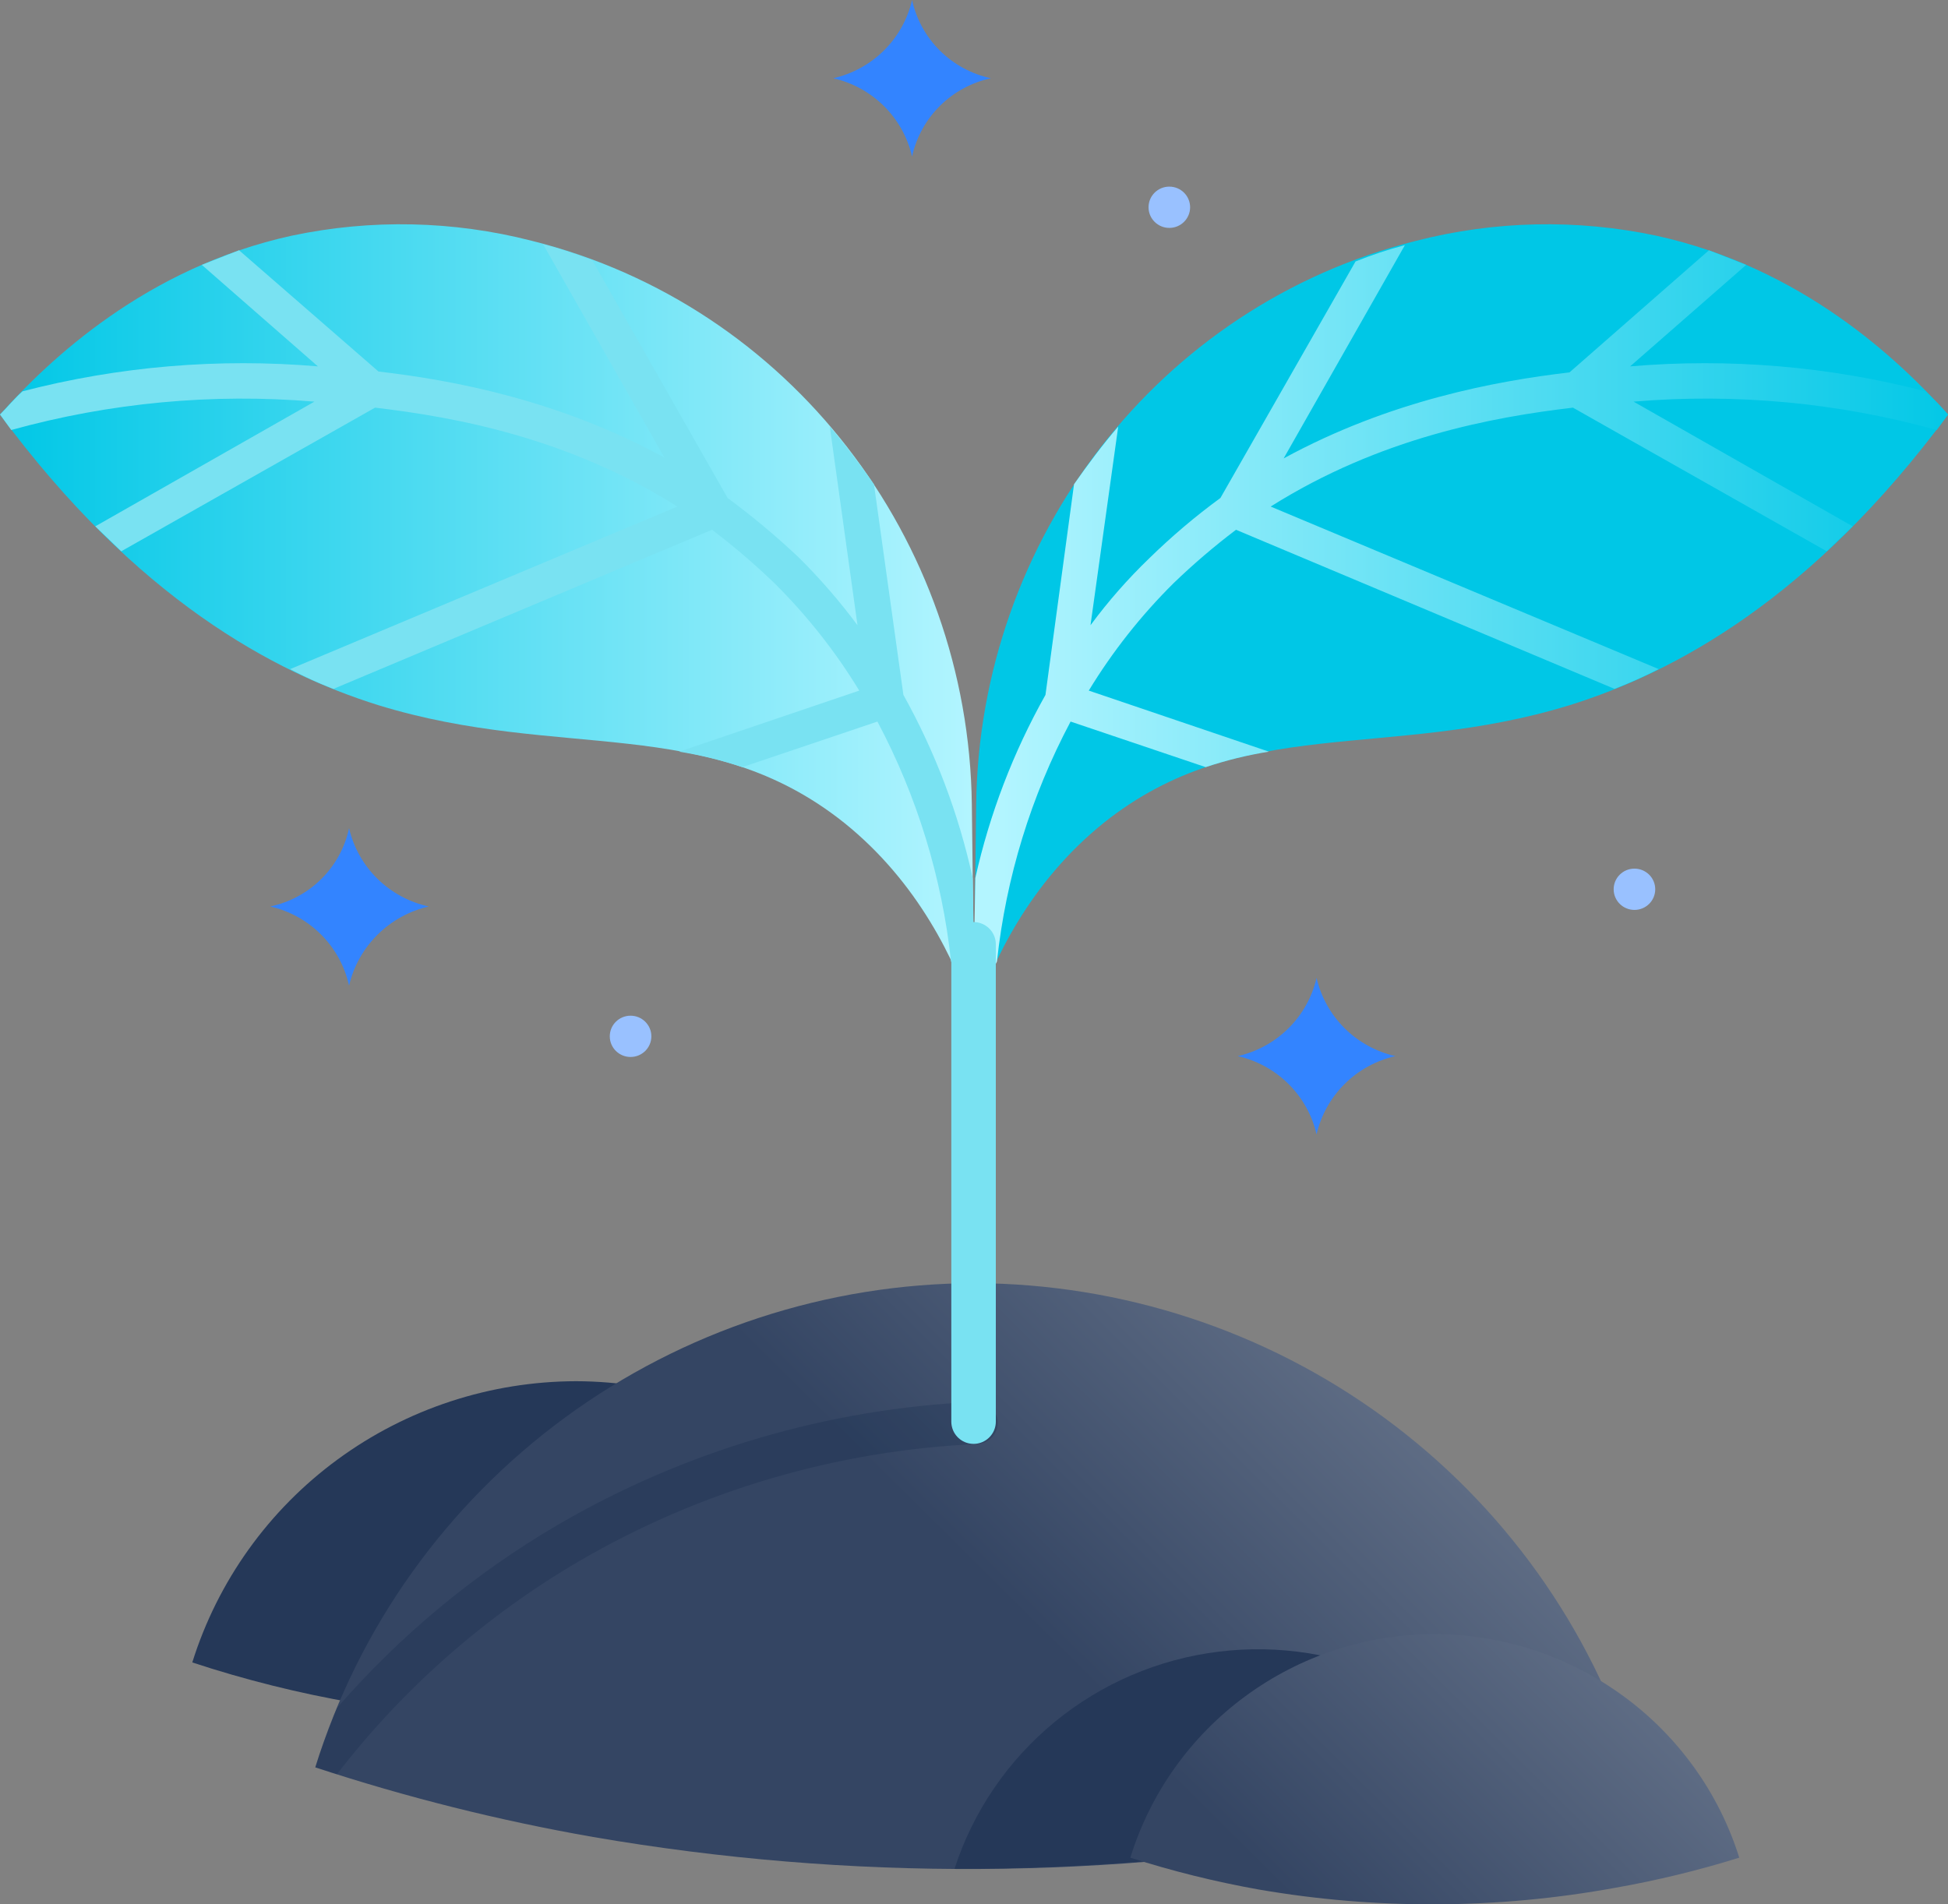 <svg width="179" height="175" viewBox="0 0 179 175" fill="none" xmlns="http://www.w3.org/2000/svg">
<rect x="0" y="0" width="179" height="175" fill="#808080" stroke="none"/>
<g clip-path="url(#clip0)">
<rect width="179" height="175" fill="white" fill-opacity="0.01"/>
<path d="M89.46 93.586C91.211 88.29 94.634 81.098 101.399 75.644C114.054 65.526 127.505 69.953 144.219 64.815C153.85 61.811 166.504 55.014 179 38.099C174.464 33.04 165.549 24.582 152.178 21.658C144.891 20.117 137.344 20.279 130.131 22.132C106.413 28.06 90.018 49.56 89.699 73.905L89.46 93.586Z" fill="#00C7E6"/>
<path d="M177.966 39.521L179 38.099C178.353 37.347 177.662 36.635 176.931 35.964C168.082 33.669 158.903 32.894 149.79 33.672L160.456 24.345L157.033 23.001L144.219 34.225C137.454 35.016 127.664 36.834 117.954 42.13L129.097 22.527C127.554 22.932 126.039 23.434 124.56 24.029L112.144 45.766C109.839 47.454 107.658 49.303 105.617 51.299C103.641 53.198 101.831 55.261 100.205 57.464L102.752 39.205C101.32 40.865 99.966 42.683 98.693 44.501L96.067 63.866C93.106 69.138 90.935 74.809 89.62 80.702C89.54 84.971 89.46 89.318 89.46 93.586C90.047 91.797 90.765 90.054 91.609 88.37C92.439 80.66 94.734 73.176 98.375 66.317L110.791 70.506C112.685 69.874 114.628 69.398 116.601 69.083L100.046 63.471C102.233 59.876 104.852 56.558 107.846 53.591C109.656 51.845 111.57 50.209 113.576 48.69L148.358 63.313C149.741 62.776 151.096 62.17 152.417 61.495L116.76 46.556C126.789 40.233 137.135 38.336 144.537 37.466L167.858 50.666L170.245 48.374L150.109 36.913C159.477 36.123 168.911 37.007 177.966 39.521Z" fill="url(#paint0_linear)"/>
<path d="M52.928 126.942C45.045 126.96 37.374 129.477 31.032 134.126C24.69 138.775 20.008 145.313 17.669 152.789V152.789C22.531 154.39 27.506 155.632 32.552 156.504C46.201 158.849 60.16 158.769 73.781 156.267C78.629 155.425 83.415 154.263 88.107 152.789V152.789C85.783 145.32 81.116 138.783 74.787 134.134C68.459 129.484 60.8 126.964 52.928 126.942V126.942Z" fill="#253858"/>
<path d="M89.54 117.931C75.984 117.959 62.792 122.293 51.894 130.3C40.996 138.307 32.963 149.566 28.971 162.432V162.432C37.319 165.181 45.858 167.32 54.52 168.835C78.048 172.883 102.113 172.749 125.595 168.44C133.916 166.972 142.131 164.966 150.188 162.432V162.432C146.17 149.567 138.12 138.312 127.211 130.307C116.302 122.302 103.104 117.967 89.54 117.931Z" fill="url(#paint1_linear)"/>
<path opacity="0.2" d="M91.689 130.657C91.648 130.147 91.41 129.672 91.024 129.333C90.638 128.994 90.134 128.817 89.62 128.839C76.097 129.453 62.929 133.333 51.257 140.142C43.612 144.617 36.756 150.304 30.961 156.978C30.245 158.796 29.528 160.614 28.971 162.432L30.961 163.065C37.049 155.166 44.616 148.51 53.246 143.462C64.388 136.973 76.955 133.283 89.858 132.712C90.372 132.672 90.85 132.435 91.191 132.052C91.533 131.668 91.711 131.169 91.689 130.657Z" fill="#091E42"/>
<path d="M125.594 168.439C131.166 167.412 136.1 166.305 140.398 165.199C137.433 160.507 133.18 156.755 128.14 154.382C123.1 152.008 117.483 151.114 111.948 151.803C106.414 152.492 101.193 154.736 96.899 158.271C92.605 161.807 89.417 166.486 87.709 171.759C100.412 171.776 113.091 170.665 125.594 168.439V168.439Z" fill="#253858"/>
<path d="M131.803 150.181C125.547 150.194 119.459 152.197 114.432 155.895C109.405 159.593 105.702 164.792 103.866 170.732C107.723 171.967 111.658 172.944 115.646 173.656C126.5 175.529 137.602 175.475 148.437 173.498C152.287 172.819 156.088 171.895 159.819 170.732C157.957 164.793 154.236 159.598 149.198 155.902C144.16 152.206 138.066 150.202 131.803 150.181V150.181Z" fill="url(#paint2_linear)"/>
<path d="M89.54 93.586C87.789 88.29 84.366 81.098 77.601 75.644C64.946 65.526 51.495 69.953 34.781 64.815C25.151 61.811 12.496 55.014 0 38.099C4.537 33.04 13.451 24.582 26.822 21.658C34.109 20.117 41.656 20.279 48.869 22.132C72.587 28.06 88.983 49.56 89.301 73.905L89.54 93.586Z" fill="url(#paint3_linear)"/>
<path d="M80.307 44.501C79.034 42.683 77.681 40.865 76.248 39.205L78.795 57.464C77.174 55.28 75.391 53.219 73.462 51.298C71.377 49.321 69.171 47.473 66.856 45.766L54.44 23.95C52.961 23.355 51.446 22.853 49.904 22.448V22.448L61.046 42.05C51.336 36.755 41.626 34.937 34.781 34.146L21.967 23.001L18.545 24.345L29.21 33.672C20.098 32.894 10.918 33.669 2.069 35.964C1.273 36.676 0.637 37.466 0 38.098L1.035 39.521C10.09 37.01 19.524 36.127 28.892 36.913L8.755 48.374L11.143 50.666L34.463 37.466C41.865 38.336 52.212 40.233 62.24 46.556L26.663 61.495C27.95 62.183 29.279 62.79 30.642 63.313L65.424 48.69C67.431 50.209 69.344 51.845 71.154 53.591C74.148 56.558 76.767 59.876 78.954 63.471L62.399 69.083C64.372 69.398 66.315 69.874 68.209 70.506L80.626 66.317C84.266 73.176 86.561 80.659 87.391 88.369C88.235 90.054 88.953 91.797 89.54 93.586C89.54 89.318 89.46 84.971 89.381 80.702C88.096 74.812 85.951 69.14 83.013 63.866L80.307 44.501Z" fill="#79E2F2"/>
<path d="M89.46 130.657V86.789" stroke="#79E2F2" stroke-width="4.09" stroke-miterlimit="10" stroke-linecap="round"/>
<path d="M32.075 76.118C32.485 77.882 33.391 79.495 34.687 80.768C35.983 82.041 37.617 82.923 39.398 83.311C37.615 83.722 35.983 84.621 34.689 85.906C33.395 87.192 32.489 88.812 32.075 90.583V90.583C31.685 88.814 30.797 87.192 29.515 85.904C28.233 84.617 26.609 83.718 24.832 83.311V83.311C26.611 82.937 28.242 82.058 29.528 80.781C30.814 79.504 31.699 77.884 32.075 76.118V76.118Z" fill="#3384FF"/>
<path d="M120.978 89.871C121.382 91.626 122.276 93.231 123.557 94.503C124.838 95.776 126.455 96.663 128.221 97.064V97.064C126.455 97.465 124.838 98.353 123.557 99.625C122.276 100.897 121.382 102.503 120.978 104.257C120.574 102.503 119.681 100.897 118.399 99.625C117.118 98.353 115.502 97.465 113.735 97.064V97.064C115.502 96.663 117.118 95.776 118.399 94.503C119.681 93.231 120.574 91.626 120.978 89.871V89.871Z" fill="#3384FF"/>
<path d="M83.809 0C84.195 1.762 85.083 3.377 86.367 4.653C87.651 5.928 89.277 6.81 91.052 7.193V7.193C89.277 7.576 87.651 8.458 86.367 9.733C85.083 11.008 84.195 12.623 83.809 14.386V14.386C83.406 12.632 82.512 11.026 81.231 9.754C79.949 8.481 78.333 7.594 76.566 7.193V7.193C78.333 6.792 79.949 5.904 81.231 4.632C82.512 3.36 83.406 1.754 83.809 0V0Z" fill="#3384FF"/>
<path d="M57.942 97.143C58.997 97.143 59.853 96.294 59.853 95.246C59.853 94.198 58.997 93.349 57.942 93.349C56.887 93.349 56.032 94.198 56.032 95.246C56.032 96.294 56.887 97.143 57.942 97.143Z" fill="#99C1FF"/>
<path d="M150.188 83.627C151.243 83.627 152.098 82.778 152.098 81.73C152.098 80.682 151.243 79.833 150.188 79.833C149.133 79.833 148.278 80.682 148.278 81.73C148.278 82.778 149.133 83.627 150.188 83.627Z" fill="#99C1FF"/>
<path d="M107.448 20.946C108.503 20.946 109.358 20.097 109.358 19.049C109.358 18.002 108.503 17.152 107.448 17.152C106.393 17.152 105.538 18.002 105.538 19.049C105.538 20.097 106.393 20.946 107.448 20.946Z" fill="#99C1FF"/>
</g>
<defs>
<linearGradient id="paint0_linear" x1="87.948" y1="58.025" x2="180.632" y2="58.025" gradientUnits="userSpaceOnUse">
<stop offset="0.04" stop-color="#B3F5FF"/>
<stop offset="1" stop-color="#00C7E6"/>
</linearGradient>
<linearGradient id="paint1_linear" x1="56.669" y1="189.955" x2="122.02" y2="124.151" gradientUnits="userSpaceOnUse">
<stop offset="0.6" stop-color="#344563"/>
<stop offset="1" stop-color="#5E6C84"/>
</linearGradient>
<linearGradient id="paint2_linear" x1="116.641" y1="183.41" x2="146.795" y2="153.055" gradientUnits="userSpaceOnUse">
<stop offset="0.18" stop-color="#344563"/>
<stop offset="1" stop-color="#5E6C84"/>
</linearGradient>
<linearGradient id="paint3_linear" x1="0" y1="57.108" x2="89.572" y2="57.108" gradientUnits="userSpaceOnUse">
<stop stop-color="#00C7E6"/>
<stop offset="1" stop-color="#B3F5FF"/>
</linearGradient>
<clipPath id="clip0">
<rect width="179" height="175" fill="white"/>
</clipPath>
</defs>
</svg>
